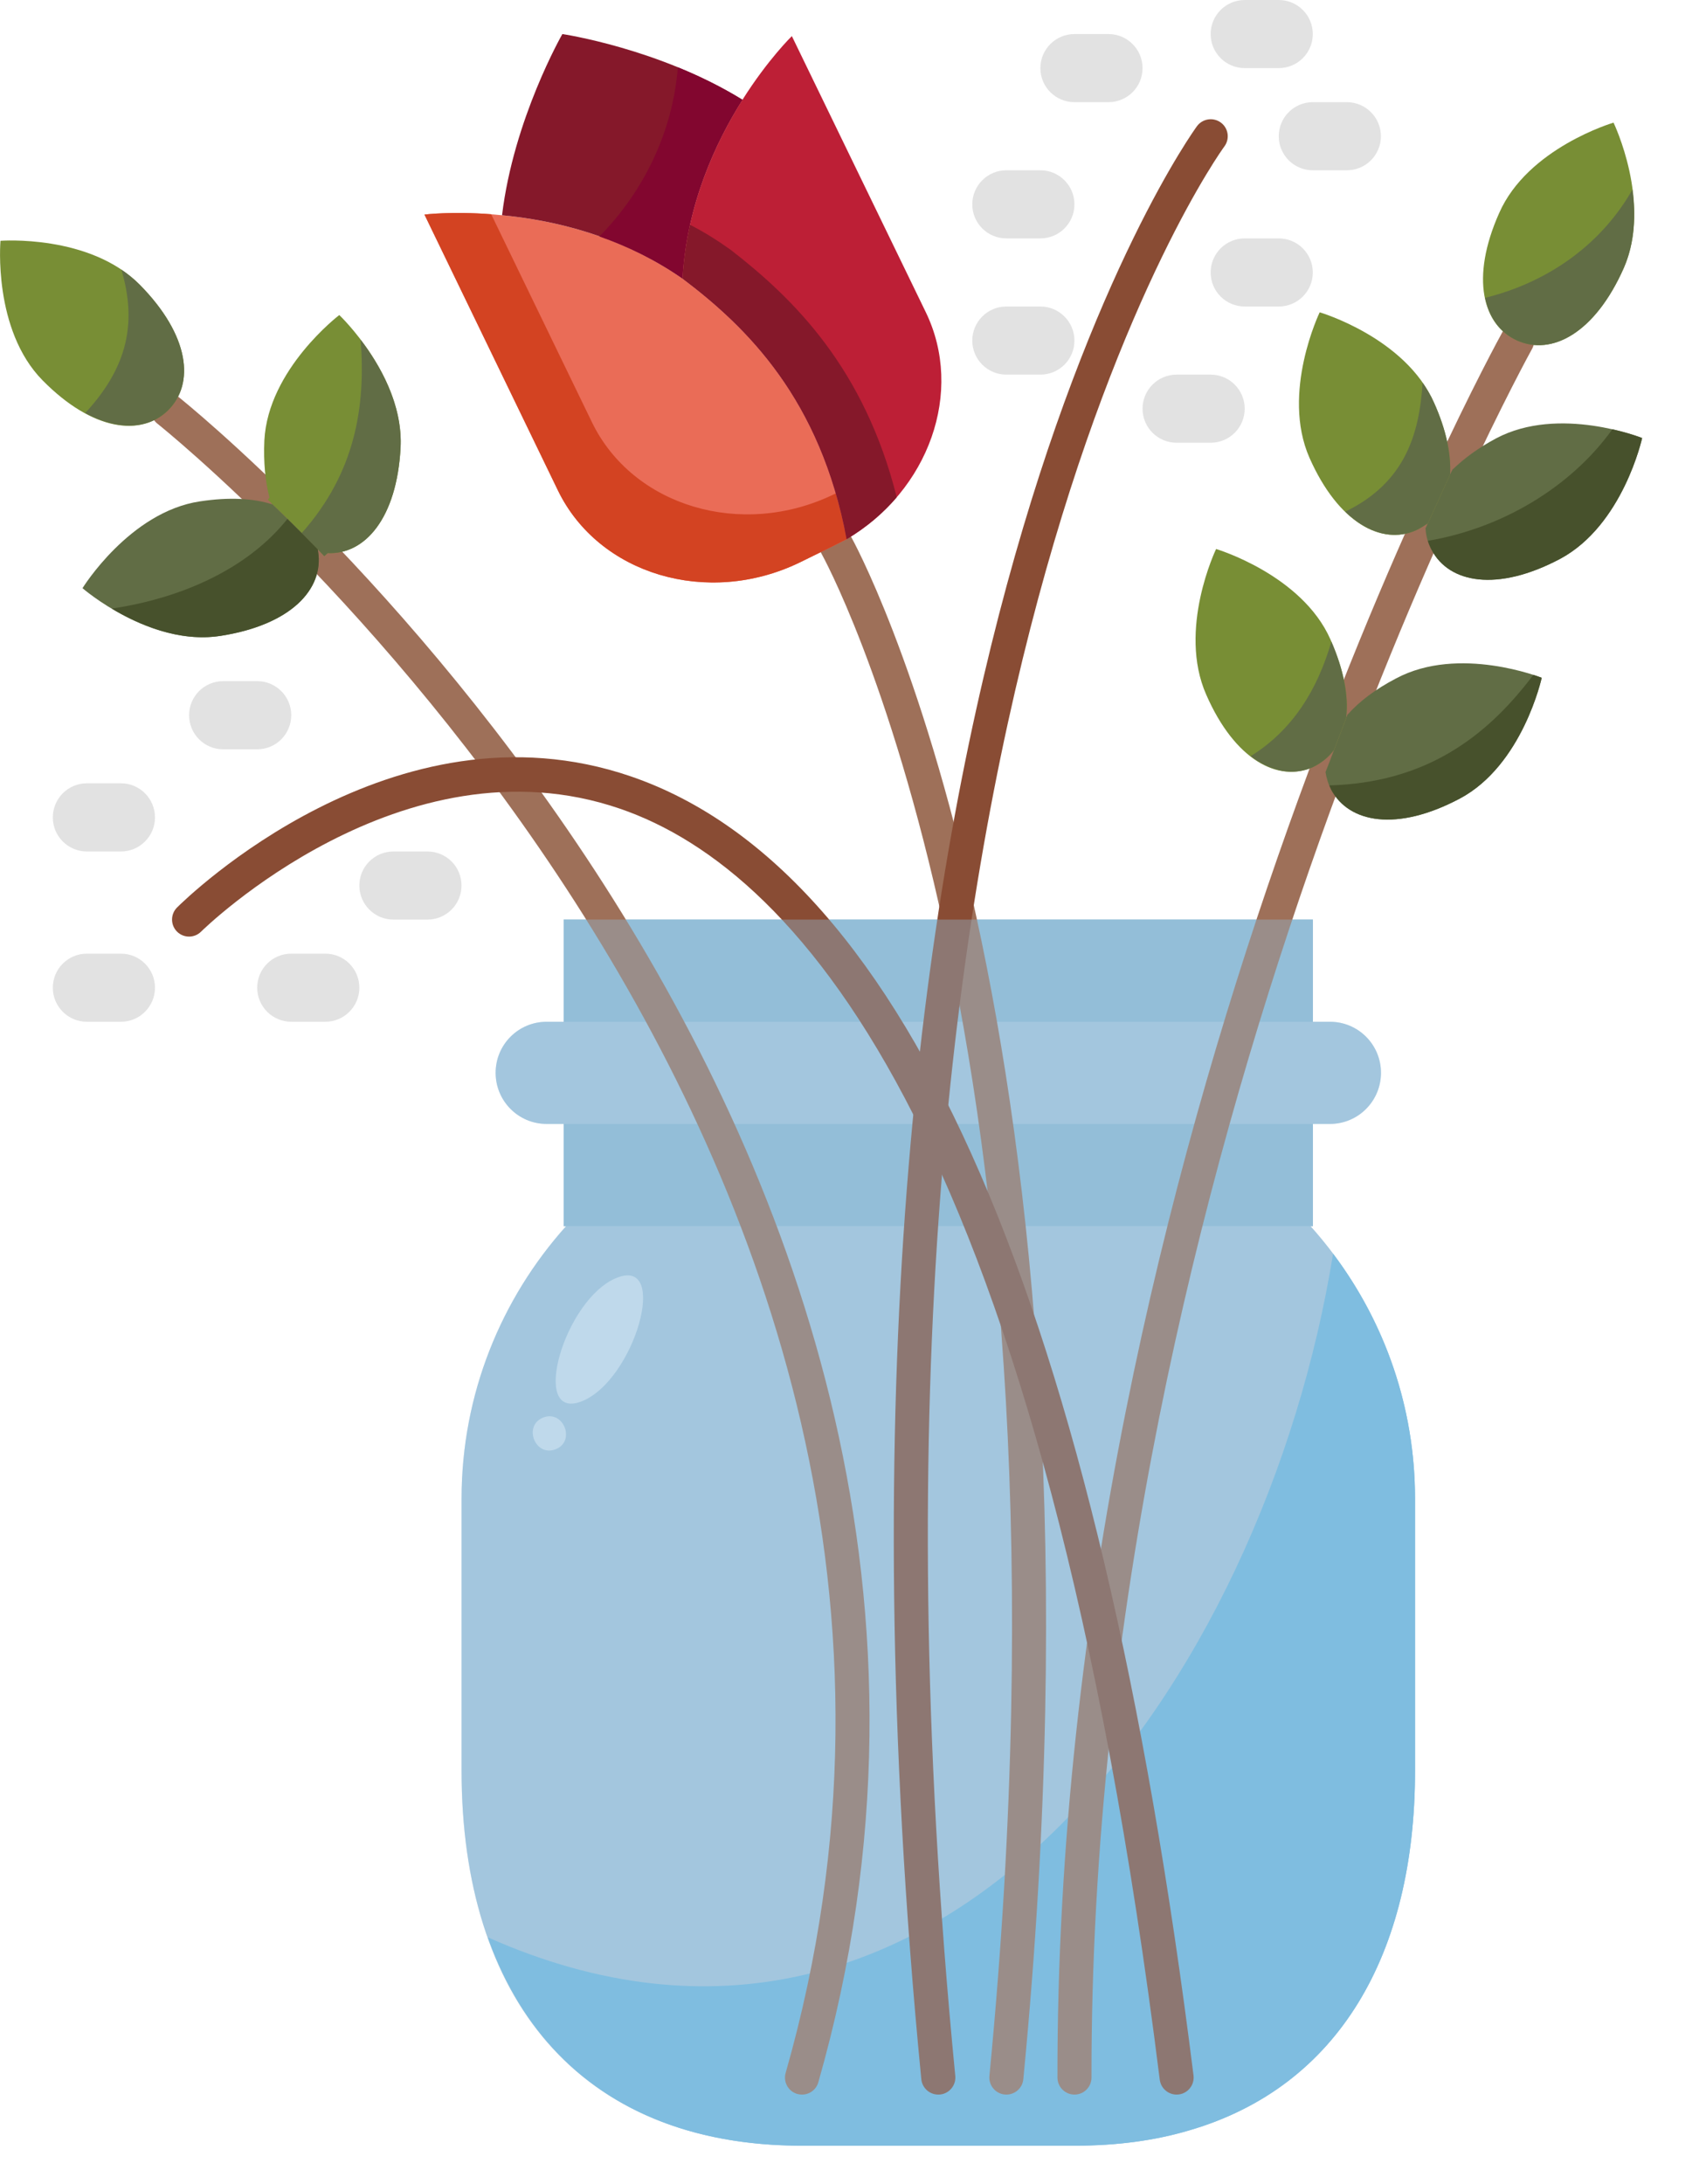 <svg width="25" height="32" viewBox="0 0 25 32" fill="none" xmlns="http://www.w3.org/2000/svg">
<path d="M19.239 14.971V13.474H8.914H8.261V14.971H8.011C7.597 14.971 7.263 15.305 7.263 15.719C7.263 16.133 7.597 16.468 8.011 16.468H8.261V17.965H8.296C7.343 19.028 6.764 20.43 6.764 21.957V25.949C6.764 29.243 8.46 31.438 11.754 31.438H15.746C16.365 31.438 16.924 31.364 17.428 31.214C19.619 30.575 20.736 28.624 20.736 25.949V21.957C20.736 20.43 20.157 19.028 19.204 17.965H19.239V16.468H19.489C19.903 16.468 20.237 16.133 20.237 15.719C20.237 15.305 19.903 14.971 19.489 14.971H19.239Z" fill="#ACCCE2"/>
<path d="M19.535 18.369C18.528 24.616 13.785 31.339 7.149 28.386C7.82 30.278 9.364 31.439 11.754 31.439H15.746C16.365 31.439 16.924 31.364 17.428 31.214C19.619 30.575 20.736 28.624 20.736 25.949V21.957C20.736 20.616 20.29 19.372 19.535 18.369Z" fill="#73BDE5"/>
<path d="M8.261 13.474H19.239V14.971H8.261V13.474Z" fill="#93BFD8"/>
<path d="M8.261 16.468H19.239V17.965H8.261V16.468Z" fill="#93BFD8"/>
<path d="M9.042 18.721C8.27 19.024 7.751 20.835 8.525 20.532C9.297 20.228 9.816 18.418 9.042 18.721Z" fill="#DAEAF7"/>
<path d="M7.96 20.77C7.661 20.888 7.842 21.352 8.142 21.235C8.441 21.118 8.259 20.653 7.96 20.77Z" fill="#DAEAF7"/>
<path d="M1.772 13.973H1.273C0.997 13.973 0.774 14.196 0.774 14.472C0.774 14.747 0.997 14.971 1.273 14.971H1.772C2.048 14.971 2.271 14.747 2.271 14.472C2.271 14.196 2.048 13.973 1.772 13.973Z" fill="#E2E2E2"/>
<path d="M4.767 13.973H4.268C3.992 13.973 3.769 14.196 3.769 14.472C3.769 14.747 3.992 14.971 4.268 14.971H4.767C5.043 14.971 5.266 14.747 5.266 14.472C5.266 14.196 5.043 13.973 4.767 13.973Z" fill="#E2E2E2"/>
<path d="M6.264 12.476H5.765C5.489 12.476 5.266 12.699 5.266 12.975C5.266 13.25 5.489 13.474 5.765 13.474H6.264C6.54 13.474 6.763 13.25 6.763 12.975C6.763 12.699 6.54 12.476 6.264 12.476Z" fill="#E2E2E2"/>
<path d="M1.772 11.477H1.273C0.997 11.477 0.774 11.701 0.774 11.977C0.774 12.252 0.997 12.476 1.273 12.476H1.772C2.048 12.476 2.271 12.252 2.271 11.977C2.271 11.701 2.048 11.477 1.772 11.477Z" fill="#E2E2E2"/>
<path d="M4.268 10.479C4.268 10.204 4.045 9.98 3.769 9.98H3.27C2.994 9.98 2.771 10.204 2.771 10.479C2.771 10.755 2.994 10.979 3.27 10.979H3.769C4.045 10.979 4.268 10.755 4.268 10.479Z" fill="#E2E2E2"/>
<path d="M18.24 0.998H18.739C19.015 0.998 19.238 0.774 19.238 0.499C19.238 0.224 19.015 0 18.739 0H18.24C17.964 0 17.741 0.224 17.741 0.499C17.741 0.774 17.964 0.998 18.24 0.998Z" fill="#E2E2E2"/>
<path d="M16.244 0.499H15.745C15.469 0.499 15.246 0.723 15.246 0.998C15.246 1.274 15.469 1.497 15.745 1.497H16.244C16.52 1.497 16.743 1.274 16.743 0.998C16.743 0.723 16.52 0.499 16.244 0.499Z" fill="#E2E2E2"/>
<path d="M18.739 3.493H18.24C17.964 3.493 17.741 3.717 17.741 3.992C17.741 4.268 17.964 4.491 18.24 4.491H18.739C19.015 4.491 19.238 4.268 19.238 3.992C19.238 3.717 19.015 3.493 18.739 3.493Z" fill="#E2E2E2"/>
<path d="M15.246 4.491H14.747C14.471 4.491 14.248 4.715 14.248 4.99C14.248 5.266 14.471 5.489 14.747 5.489H15.246C15.522 5.489 15.745 5.266 15.745 4.99C15.745 4.715 15.522 4.491 15.246 4.491Z" fill="#E2E2E2"/>
<path d="M17.741 5.489H17.242C16.966 5.489 16.743 5.713 16.743 5.988C16.743 6.264 16.966 6.487 17.242 6.487H17.741C18.017 6.487 18.24 6.264 18.24 5.988C18.24 5.713 18.017 5.489 17.741 5.489Z" fill="#E2E2E2"/>
<path d="M15.246 2.495H14.747C14.471 2.495 14.248 2.719 14.248 2.994C14.248 3.27 14.471 3.493 14.747 3.493H15.246C15.522 3.493 15.745 3.27 15.745 2.994C15.745 2.719 15.522 2.495 15.246 2.495Z" fill="#E2E2E2"/>
<path d="M19.737 1.497H19.238C18.962 1.497 18.739 1.721 18.739 1.996C18.739 2.272 18.962 2.495 19.238 2.495H19.737C20.013 2.495 20.236 2.272 20.236 1.996C20.236 1.721 20.013 1.497 19.737 1.497Z" fill="#E2E2E2"/>
<path d="M14.748 30.69C14.74 30.69 14.732 30.689 14.724 30.689C14.587 30.676 14.486 30.554 14.499 30.416C15.97 15.224 12.076 8.178 12.036 8.108C11.967 7.988 12.009 7.836 12.129 7.768C12.25 7.699 12.401 7.741 12.47 7.861C12.51 7.931 16.484 15.094 14.996 30.464C14.984 30.594 14.875 30.69 14.748 30.69Z" fill="#9E7059"/>
<path d="M15.746 30.69C15.608 30.69 15.496 30.579 15.496 30.44C15.476 16.733 21.95 4.986 22.015 4.869C22.083 4.747 22.234 4.705 22.355 4.772C22.474 4.84 22.518 4.991 22.451 5.112C22.386 5.228 15.976 16.866 15.995 30.44C15.995 30.578 15.884 30.69 15.746 30.69Z" fill="#9E7059"/>
<path d="M11.753 30.69C11.73 30.69 11.707 30.687 11.684 30.681C11.551 30.643 11.475 30.505 11.513 30.372C15.414 16.718 2.439 6.312 2.307 6.208C2.199 6.123 2.18 5.966 2.266 5.858C2.351 5.749 2.508 5.732 2.616 5.816C2.75 5.922 15.985 16.537 11.992 30.509C11.961 30.619 11.862 30.69 11.753 30.69Z" fill="#9E7059"/>
<path d="M13.749 30.69C13.623 30.69 13.514 30.594 13.501 30.465C11.519 10.143 17.482 1.927 17.542 1.847C17.626 1.736 17.782 1.715 17.892 1.797C18.002 1.879 18.024 2.036 17.942 2.146C17.883 2.225 12.037 10.315 13.999 30.417C14.012 30.553 13.911 30.676 13.775 30.689C13.766 30.689 13.758 30.69 13.749 30.69Z" fill="#894C34"/>
<path d="M17.242 30.69C17.119 30.69 17.011 30.598 16.995 30.471C15.279 16.738 11.748 12.765 9.088 11.85C5.9 10.753 2.976 13.621 2.947 13.65C2.85 13.747 2.692 13.748 2.594 13.65C2.497 13.553 2.497 13.395 2.594 13.297C2.723 13.169 5.765 10.183 9.246 11.376C13.312 12.772 16.085 19.175 17.49 30.409C17.507 30.546 17.41 30.671 17.274 30.688C17.263 30.689 17.253 30.69 17.242 30.69Z" fill="#894C34"/>
<path d="M2.048 4.172C2.781 4.915 2.856 5.624 2.462 6.013C2.067 6.398 1.359 6.318 0.625 5.574C-0.108 4.831 0.007 3.528 0.007 3.528C0.007 3.528 1.314 3.428 2.048 4.172Z" fill="#788E35"/>
<path d="M2.048 4.172C1.965 4.088 1.873 4.015 1.779 3.951C1.977 4.626 1.942 5.307 1.248 6.052C1.742 6.319 2.182 6.286 2.462 6.013C2.856 5.624 2.782 4.916 2.048 4.172Z" fill="#616D45"/>
<path d="M5.87 6.562C5.815 7.595 5.346 8.129 4.802 8.104L4.752 8.149C4.717 8.114 4.687 8.079 4.657 8.049C4.423 7.81 4.198 7.585 3.994 7.391C3.969 7.366 3.949 7.341 3.924 7.321L3.949 7.291C3.889 7.061 3.859 6.777 3.874 6.452C3.929 5.409 4.972 4.616 4.972 4.616C4.972 4.616 5.925 5.519 5.87 6.562Z" fill="#788E35"/>
<path d="M5.285 4.978C5.361 5.957 5.206 6.928 4.421 7.811C4.499 7.889 4.577 7.967 4.657 8.049C4.687 8.079 4.717 8.114 4.752 8.149L4.802 8.104C5.346 8.129 5.815 7.595 5.87 6.562C5.904 5.921 5.558 5.336 5.285 4.978Z" fill="#616D45"/>
<path d="M4.662 8.084C4.747 8.633 4.263 9.157 3.23 9.317C2.197 9.477 1.209 8.618 1.209 8.618C1.209 8.618 1.898 7.5 2.931 7.346C3.36 7.281 3.714 7.301 3.994 7.391C4.198 7.585 4.423 7.81 4.657 8.049C4.657 8.064 4.662 8.074 4.662 8.084Z" fill="#616D45"/>
<path d="M4.657 8.049C4.503 7.891 4.355 7.744 4.212 7.603C3.637 8.325 2.679 8.762 1.638 8.917C2.022 9.147 2.615 9.412 3.23 9.317C4.263 9.157 4.747 8.633 4.662 8.084C4.662 8.074 4.657 8.064 4.657 8.049Z" fill="#47512C"/>
<path d="M7.357 3.154C8.101 3.224 9.094 3.448 10.002 4.082C10.955 4.801 12.023 5.854 12.408 7.9C12.343 7.935 12.273 7.97 12.203 8.004L11.714 8.244C10.367 8.893 8.775 8.419 8.176 7.186L6.22 3.144C6.22 3.144 6.684 3.084 7.357 3.154Z" fill="#EA6C57"/>
<path d="M12.408 7.9C12.343 7.934 12.273 7.969 12.203 8.004L11.714 8.244C10.367 8.893 8.775 8.419 8.176 7.186L6.22 3.144C6.22 3.144 6.609 3.094 7.198 3.139L8.675 6.188C9.274 7.42 10.866 7.895 12.213 7.246L12.248 7.231C12.308 7.44 12.363 7.665 12.408 7.9Z" fill="#D34322"/>
<path d="M10.88 1.462C10.486 2.086 10.062 2.999 10.002 4.082C9.094 3.448 8.101 3.224 7.357 3.154C7.527 1.742 8.241 0.499 8.241 0.499C8.241 0.499 9.663 0.709 10.88 1.462Z" fill="#85182A"/>
<path d="M10.881 1.462C10.569 1.27 10.244 1.113 9.933 0.986C9.859 1.931 9.433 2.805 8.784 3.465C9.188 3.607 9.603 3.804 10.002 4.082C10.062 2.999 10.486 2.086 10.881 1.462Z" fill="#82062F"/>
<path d="M10.88 1.462C11.255 0.868 11.604 0.529 11.604 0.529L13.565 4.571C14.134 5.739 13.61 7.191 12.407 7.9C12.023 5.854 10.955 4.801 10.002 4.082C10.062 2.999 10.486 2.086 10.88 1.462Z" fill="#BD1F36"/>
<path d="M13.141 7.286C12.936 7.525 12.692 7.73 12.407 7.9C12.023 5.854 10.955 4.801 10.002 4.082C10.017 3.808 10.057 3.543 10.112 3.294C10.316 3.398 10.516 3.523 10.711 3.663C11.639 4.382 12.667 5.4 13.141 7.286Z" fill="#85182A"/>
<path d="M22.233 4.99C21.729 4.766 21.544 4.077 21.968 3.124C22.387 2.166 23.645 1.797 23.645 1.797C23.645 1.797 24.214 2.974 23.795 3.927C23.37 4.886 22.737 5.215 22.233 4.99Z" fill="#788E35"/>
<path d="M21.763 4.364C21.825 4.665 21.991 4.882 22.233 4.99C22.737 5.215 23.371 4.885 23.795 3.927C23.961 3.549 23.97 3.138 23.922 2.777C23.496 3.531 22.746 4.12 21.763 4.364Z" fill="#616D45"/>
<path d="M21.25 6.951C21.265 6.922 21.275 6.897 21.29 6.872H21.295C21.455 6.717 21.664 6.562 21.924 6.423C22.847 5.933 24.064 6.418 24.064 6.418C24.064 6.418 23.785 7.695 22.862 8.189C21.939 8.678 21.235 8.543 20.981 8.059C20.926 7.96 20.896 7.855 20.891 7.75H20.886C20.901 7.72 20.911 7.695 20.921 7.67C20.926 7.665 20.926 7.665 20.926 7.665C21.04 7.411 21.15 7.171 21.25 6.951Z" fill="#616D45"/>
<path d="M20.924 7.924C20.938 7.97 20.956 8.015 20.98 8.059C21.235 8.543 21.938 8.678 22.861 8.189C23.785 7.695 24.064 6.418 24.064 6.418C24.064 6.418 23.892 6.349 23.628 6.29C23.016 7.142 22.007 7.741 20.924 7.924Z" fill="#47512C"/>
<path d="M21.016 5.904C21.195 6.303 21.265 6.657 21.25 6.952C21.15 7.171 21.041 7.411 20.926 7.665C20.926 7.665 20.926 7.665 20.921 7.67C20.866 7.705 20.816 7.74 20.751 7.77C20.247 7.994 19.613 7.665 19.189 6.707C18.77 5.754 19.339 4.576 19.339 4.576C19.339 4.576 20.596 4.945 21.016 5.904Z" fill="#788E35"/>
<path d="M21.016 5.904C20.969 5.797 20.911 5.699 20.847 5.608C20.799 6.375 20.581 7.064 19.738 7.485C19.738 7.485 19.728 7.49 19.713 7.497C20.053 7.827 20.428 7.914 20.751 7.77C20.816 7.74 20.866 7.705 20.921 7.67C20.926 7.665 20.926 7.665 20.926 7.665C21.041 7.411 21.151 7.171 21.25 6.952C21.265 6.657 21.195 6.303 21.016 5.904Z" fill="#616D45"/>
<path d="M22.593 9.931C22.593 9.931 22.313 11.213 21.39 11.702C20.467 12.191 19.768 12.056 19.509 11.572C19.464 11.488 19.439 11.403 19.424 11.313C19.469 11.203 19.509 11.093 19.549 10.989C19.613 10.824 19.673 10.664 19.733 10.505C19.738 10.49 19.743 10.48 19.748 10.465H19.753C19.918 10.28 20.152 10.1 20.457 9.941C21.38 9.447 22.593 9.931 22.593 9.931Z" fill="#616D45"/>
<path d="M19.481 11.508C19.49 11.53 19.497 11.551 19.508 11.572C19.768 12.056 20.466 12.191 21.39 11.702C22.313 11.213 22.592 9.931 22.592 9.931C22.592 9.931 22.547 9.913 22.47 9.888C21.774 10.815 20.877 11.468 19.481 11.508Z" fill="#47512C"/>
<path d="M19.498 9.372C19.693 9.811 19.763 10.195 19.728 10.505H19.733C19.673 10.664 19.613 10.824 19.548 10.989C19.468 11.098 19.358 11.183 19.234 11.243C18.73 11.463 18.096 11.138 17.677 10.18C17.253 9.222 17.821 8.044 17.821 8.044C17.821 8.044 19.079 8.419 19.498 9.372Z" fill="#788E35"/>
<path d="M19.51 9.402C19.306 10.106 18.943 10.697 18.328 11.079C18.631 11.311 18.952 11.366 19.234 11.243C19.359 11.183 19.468 11.098 19.548 10.989C19.613 10.824 19.673 10.664 19.733 10.504H19.728C19.762 10.203 19.694 9.828 19.51 9.402Z" fill="#616D45"/>
<path opacity="0.38" d="M19.204 17.965H19.239V16.468H19.489C19.903 16.468 20.237 16.133 20.237 15.719C20.237 15.305 19.903 14.971 19.489 14.971H19.239V13.474H8.914H8.261V14.971H8.011C7.597 14.971 7.263 15.305 7.263 15.719C7.263 16.133 7.597 16.468 8.011 16.468H8.261V17.965H8.296C7.343 19.028 6.764 20.43 6.764 21.957V25.949C6.764 29.243 8.46 31.438 11.754 31.438H15.746C16.365 31.438 16.924 31.364 17.428 31.214C19.619 30.575 20.736 28.624 20.736 25.949V21.957C20.736 20.43 20.157 19.028 19.204 17.965Z" fill="#93BFD8"/>
</svg>
